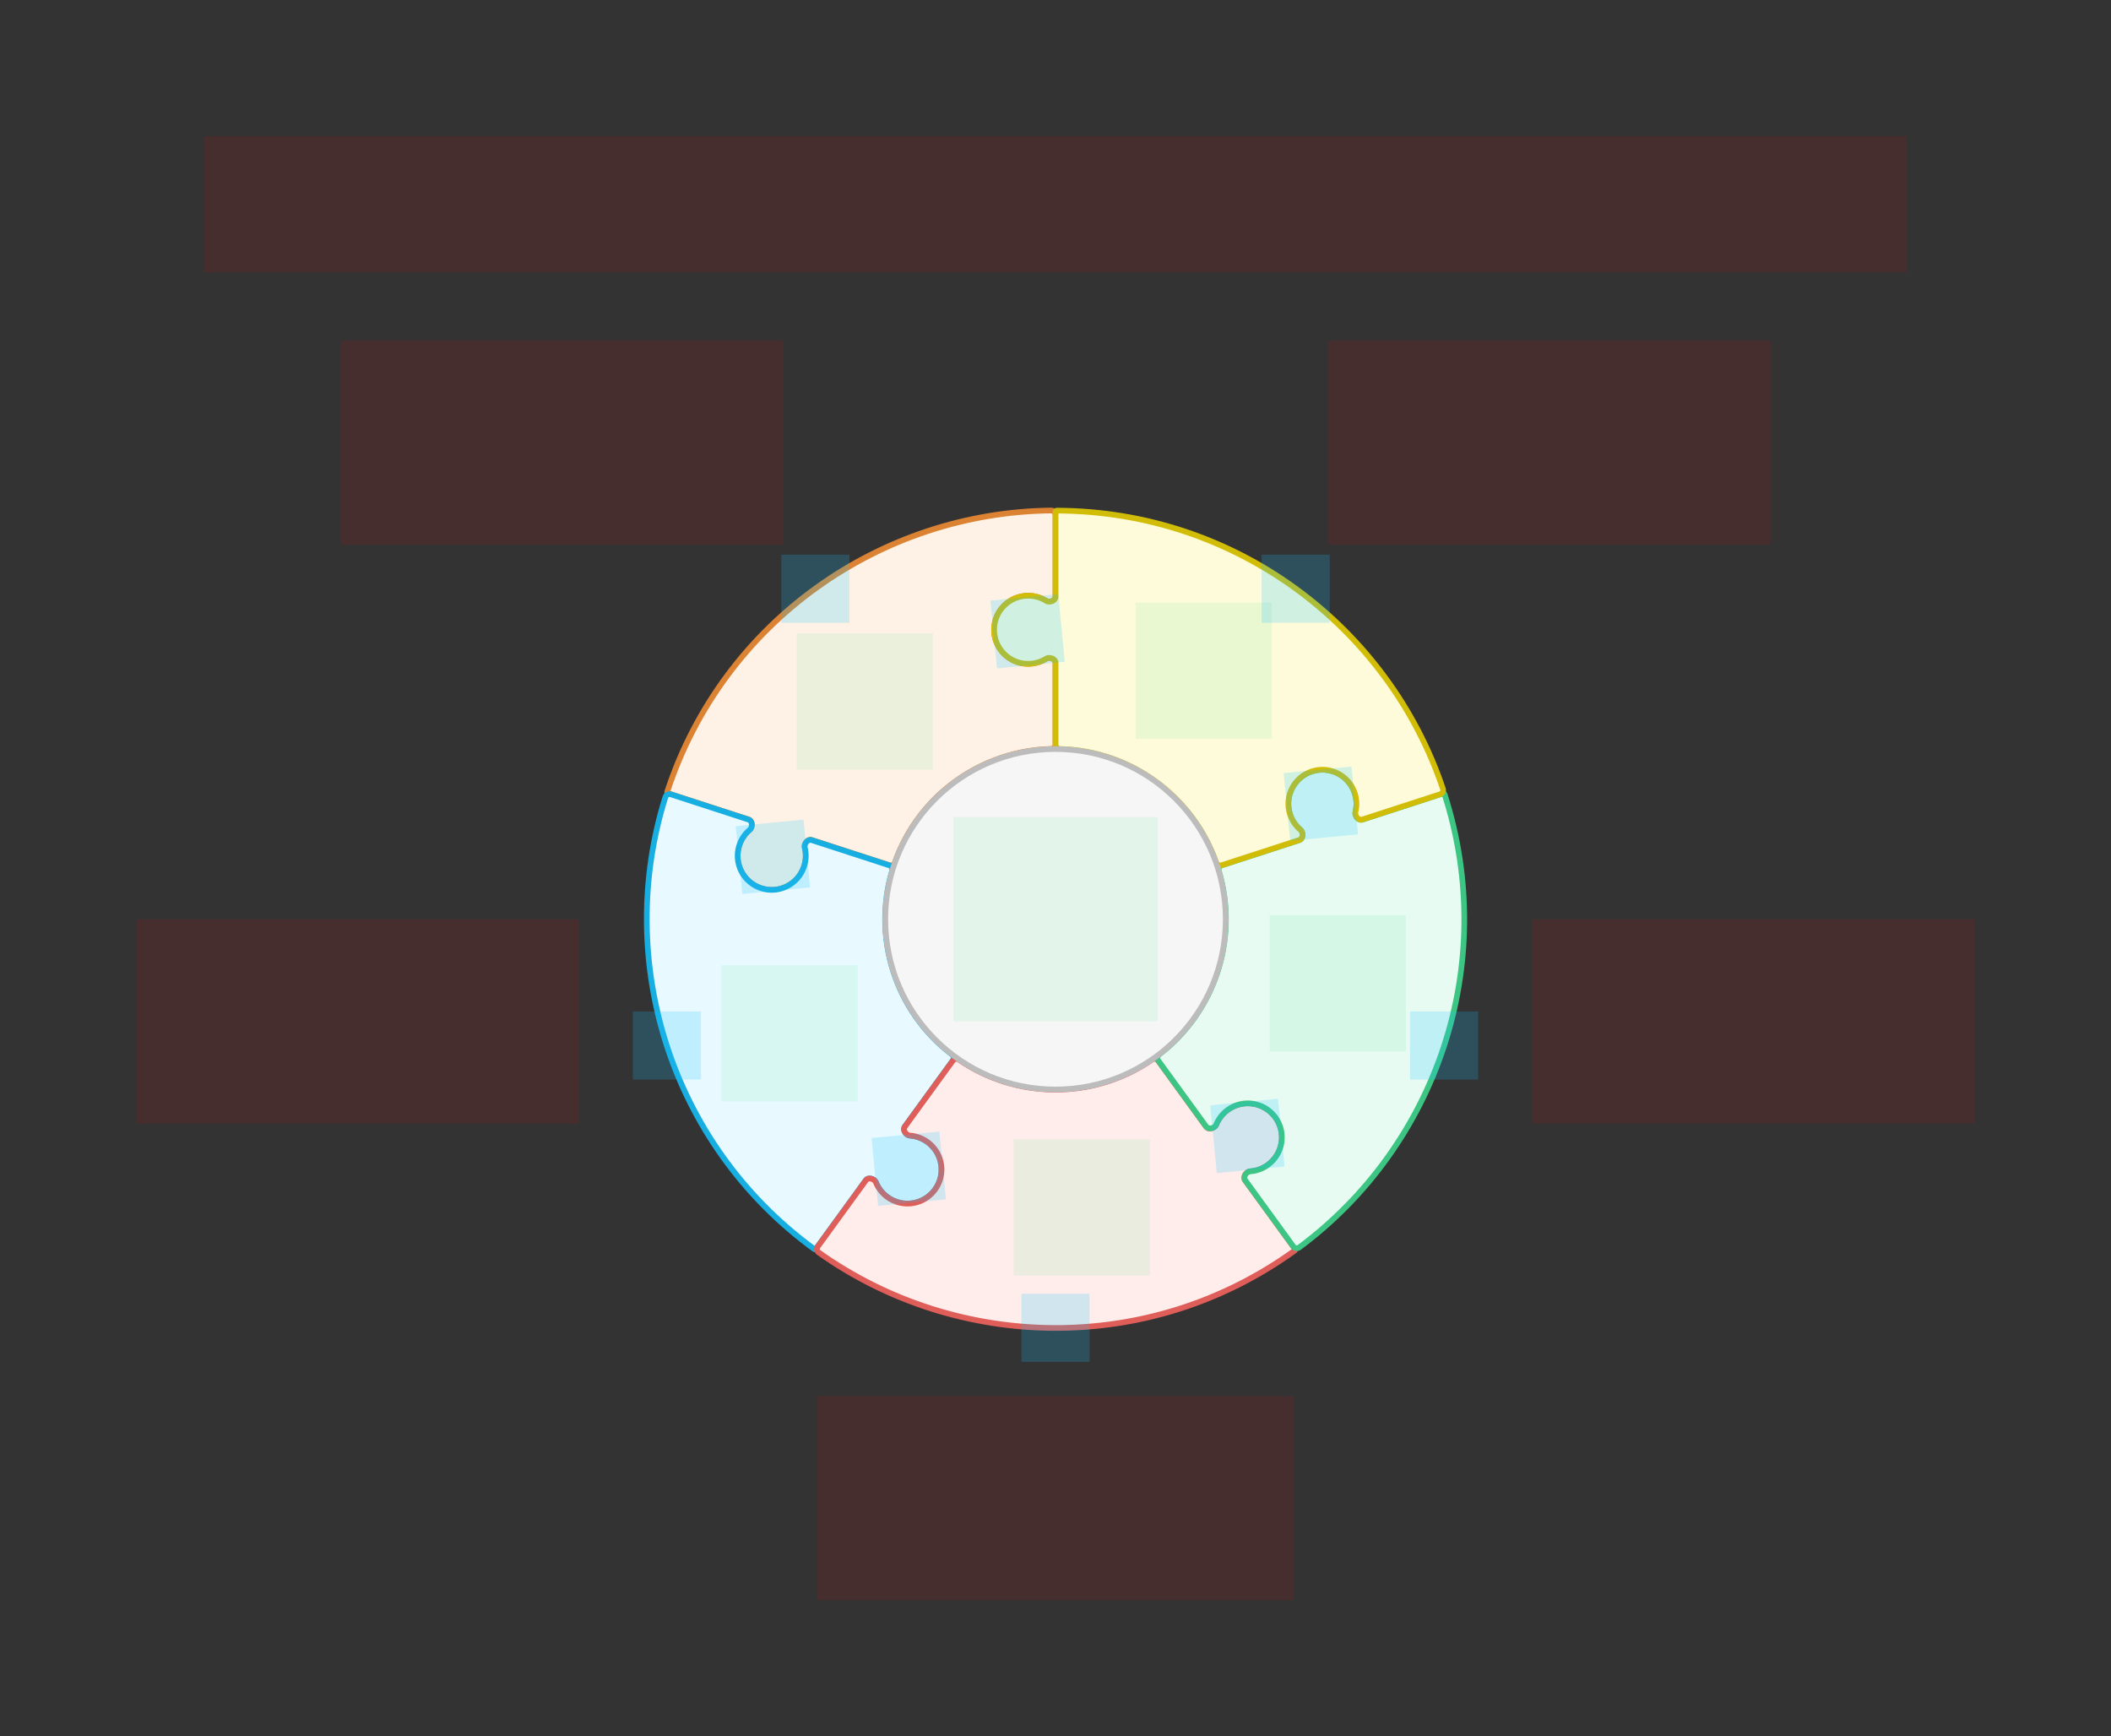<svg width="744" height="612" viewBox="0 0 744 612" fill="none" xmlns="http://www.w3.org/2000/svg">
<rect x="0" y="0" width="744" height="612" fill="#333333" stroke="none"/>
<g id="sector-puzzle-v1--family--5">
<g id="lines">
<g id="g-5">
<g id="cu">
<path fill-rule="evenodd" clip-rule="evenodd" d="M370.482 263.969C371.31 263.949 371.983 263.279 371.983 262.45L371.984 233.652C371.984 232.208 369.899 231.41 368.672 232.171C366.826 233.316 364.647 233.974 362.314 233.966C355.687 233.942 350.333 228.551 350.356 221.924C350.379 215.296 355.771 209.943 362.398 209.966C364.701 209.974 366.85 210.63 368.673 211.761C369.9 212.522 371.985 211.723 371.985 210.279L371.986 181.428C371.986 180.599 371.312 179.927 370.484 179.935C310.533 180.553 254.954 218.865 235.185 278.991V278.991C235.099 279.254 235.243 279.538 235.507 279.624L263.864 288.837C265.241 289.285 265.353 291.532 264.245 292.465C262.597 293.851 261.302 295.698 260.58 297.894C258.51 304.189 261.936 310.971 268.231 313.041C274.527 315.111 281.309 311.685 283.379 305.39C284.11 303.165 284.156 300.88 283.631 298.763C283.282 297.358 284.693 295.605 286.071 296.053L313.491 304.962C314.279 305.218 315.125 304.784 315.4 304.003C323.871 279.96 346.235 264.575 370.482 263.969Z" fill="#FEF2E6"/>
<path d="M362.314 233.966L362.311 234.966L362.311 234.966L362.314 233.966ZM362.398 209.966L362.402 208.966L362.402 208.966L362.398 209.966ZM260.58 297.894L261.53 298.206L261.53 298.206L260.58 297.894ZM268.231 313.041L268.544 312.091L268.231 313.041ZM283.379 305.39L282.429 305.077L282.429 305.077L283.379 305.39ZM313.491 304.962L313.8 304.011L313.491 304.962ZM315.4 304.003L316.343 304.335L315.4 304.003ZM283.631 298.763L282.66 299.004L283.631 298.763ZM286.071 296.053L285.762 297.004L286.071 296.053ZM263.864 288.837L263.555 289.789L263.864 288.837ZM264.245 292.465L263.601 291.699L264.245 292.465ZM235.507 279.624L235.816 278.673L235.507 279.624ZM371.986 181.428L372.986 181.428L371.986 181.428ZM370.484 179.935L370.474 178.936L370.484 179.935ZM371.983 262.45L372.983 262.451L371.983 262.45ZM370.482 263.969L370.457 262.97L370.482 263.969ZM368.673 211.761L369.2 210.911L368.673 211.761ZM371.984 233.652L370.984 233.652L371.984 233.652ZM368.672 232.171L368.145 231.321L368.672 232.171ZM370.984 233.652L370.983 262.45L372.983 262.451L372.984 233.652L370.984 233.652ZM362.311 234.966C364.836 234.974 367.199 234.262 369.199 233.021L368.145 231.321C366.454 232.37 364.457 232.973 362.318 232.966L362.311 234.966ZM349.356 221.92C349.331 229.1 355.131 234.941 362.311 234.966L362.318 232.966C356.243 232.944 351.335 228.002 351.356 221.927L349.356 221.92ZM362.402 208.966C355.222 208.941 349.381 214.741 349.356 221.92L351.356 221.927C351.377 215.852 356.319 210.945 362.395 210.966L362.402 208.966ZM369.2 210.911C367.224 209.685 364.895 208.974 362.402 208.966L362.395 210.966C364.507 210.973 366.475 211.574 368.146 212.611L369.2 210.911ZM370.986 181.428L370.985 210.279L372.985 210.279L372.986 181.428L370.986 181.428ZM236.135 279.303C255.766 219.597 310.958 181.549 370.494 180.935L370.474 178.936C310.107 179.558 254.141 218.134 234.235 278.678L236.135 279.303ZM264.173 287.886L235.816 278.673L235.198 280.575L263.555 289.789L264.173 287.886ZM261.53 298.206C262.192 296.191 263.379 294.5 264.889 293.23L263.601 291.699C261.815 293.202 260.411 295.204 259.63 297.581L261.53 298.206ZM268.544 312.091C262.773 310.194 259.632 303.977 261.53 298.206L259.63 297.581C257.387 304.402 261.099 311.749 267.919 313.991L268.544 312.091ZM282.429 305.077C280.532 310.848 274.315 313.989 268.544 312.091L267.919 313.991C274.74 316.234 282.087 312.522 284.329 305.702L282.429 305.077ZM282.66 299.004C283.141 300.943 283.1 303.037 282.429 305.077L284.329 305.702C285.121 303.293 285.17 300.816 284.601 298.523L282.66 299.004ZM313.8 304.011L286.38 295.102L285.762 297.004L313.182 305.913L313.8 304.011ZM370.457 262.97C345.807 263.586 323.069 279.225 314.457 303.67L316.343 304.335C324.672 280.695 346.663 265.565 370.507 264.969L370.457 262.97ZM313.182 305.913C314.504 306.343 315.894 305.611 316.343 304.335L314.457 303.67C314.356 303.957 314.055 304.094 313.8 304.011L313.182 305.913ZM284.601 298.523C284.523 298.208 284.637 297.742 284.961 297.367C285.285 296.99 285.59 296.948 285.762 297.004L286.38 295.102C285.174 294.71 284.085 295.32 283.447 296.06C282.807 296.8 282.39 297.913 282.66 299.004L284.601 298.523ZM263.555 289.789C263.727 289.844 263.949 290.058 263.99 290.553C264.032 291.046 263.85 291.49 263.601 291.699L264.889 293.23C265.749 292.506 266.065 291.361 265.983 290.386C265.902 289.412 265.379 288.278 264.173 287.886L263.555 289.789ZM234.235 278.678C233.975 279.47 234.41 280.319 235.198 280.575L235.816 278.673C236.077 278.757 236.222 279.039 236.135 279.303L234.235 278.678ZM372.986 181.428C372.986 180.048 371.863 178.921 370.474 178.936L370.494 180.935C370.761 180.933 370.986 181.151 370.986 181.428L372.986 181.428ZM370.983 262.45C370.983 262.719 370.76 262.962 370.457 262.97L370.507 264.969C371.86 264.935 372.983 263.839 372.983 262.451L370.983 262.45ZM368.146 212.611C369.098 213.201 370.28 213.148 371.178 212.768C372.076 212.389 372.985 211.542 372.985 210.279L370.985 210.279C370.985 210.461 370.852 210.735 370.4 210.926C369.949 211.116 369.475 211.082 369.2 210.911L368.146 212.611ZM372.984 233.652C372.984 232.39 372.075 231.543 371.178 231.164C370.279 230.784 369.097 230.731 368.145 231.321L369.199 233.021C369.475 232.85 369.949 232.815 370.399 233.006C370.851 233.197 370.984 233.471 370.984 233.652L372.984 233.652Z" fill="#DB8333"/>
</g>
</g>
<g id="g-4">
<g id="cu_2">
<path fill-rule="evenodd" clip-rule="evenodd" d="M314.438 306.893C314.675 306.099 314.246 305.252 313.458 304.996L286.069 296.096C284.696 295.65 283.292 297.386 283.637 298.788C284.155 300.898 284.108 303.174 283.379 305.39C281.309 311.685 274.527 315.111 268.231 313.041C261.935 310.971 258.51 304.189 260.58 297.893C261.299 295.706 262.587 293.865 264.226 292.48C265.329 291.549 265.214 289.319 263.841 288.872L236.401 279.956C235.613 279.7 234.766 280.133 234.518 280.923C216.58 338.131 235.842 402.829 286.915 440.21V440.21C287.139 440.374 287.454 440.324 287.617 440.099L305.143 415.977C305.994 414.806 308.166 415.394 308.71 416.736C309.519 418.732 310.875 420.534 312.74 421.899C318.089 425.814 325.597 424.651 329.511 419.303C333.425 413.955 332.263 406.447 326.915 402.532C325.025 401.149 322.866 400.4 320.691 400.245C319.246 400.143 318.016 398.259 318.867 397.087L335.814 373.762C336.301 373.092 336.149 372.153 335.491 371.65C315.242 356.164 307.522 330.141 314.438 306.893Z" fill="#E8F9FF"/>
<path d="M283.379 305.39L282.429 305.077L282.429 305.077L283.379 305.39ZM268.231 313.041L268.544 312.091L268.544 312.091L268.231 313.041ZM260.58 297.893L259.63 297.581L259.63 297.581L260.58 297.893ZM312.74 421.899L313.331 421.093L313.331 421.093L312.74 421.899ZM329.511 419.303L328.704 418.713L329.511 419.303ZM326.915 402.532L326.324 403.339L326.324 403.339L326.915 402.532ZM335.814 373.762L336.623 374.35L335.814 373.762ZM335.491 371.65L336.098 370.856L335.491 371.65ZM320.691 400.245L320.62 401.243L320.691 400.245ZM318.867 397.087L319.676 397.675L318.867 397.087ZM308.71 416.736L307.783 417.112L308.71 416.736ZM287.617 440.099L288.426 440.687L287.617 440.099ZM236.401 279.956L236.71 279.005L236.401 279.956ZM234.518 280.923L233.564 280.624L234.518 280.923ZM313.458 304.996L313.767 304.045L313.458 304.996ZM314.438 306.893L315.397 307.178L314.438 306.893ZM264.226 292.48L264.871 293.244L264.226 292.48ZM263.841 288.872L264.15 287.921L263.841 288.872ZM286.069 296.096L286.378 295.145L286.069 296.096ZM283.637 298.788L282.666 299.027L283.637 298.788ZM285.76 297.047L313.149 305.947L313.767 304.045L286.378 295.145L285.76 297.047ZM284.329 305.702C285.118 303.303 285.17 300.836 284.608 298.549L282.666 299.027C283.141 300.96 283.097 303.045 282.429 305.077L284.329 305.702ZM267.919 313.991C274.74 316.234 282.087 312.522 284.329 305.702L282.429 305.077C280.532 310.848 274.315 313.989 268.544 312.091L267.919 313.991ZM259.63 297.581C257.387 304.402 261.098 311.749 267.919 313.991L268.544 312.091C262.772 310.194 259.632 303.977 261.53 298.206L259.63 297.581ZM263.581 291.716C261.804 293.217 260.408 295.213 259.63 297.581L261.53 298.206C262.189 296.199 263.37 294.513 264.871 293.244L263.581 291.716ZM236.092 280.907L263.532 289.824L264.15 287.921L236.71 279.005L236.092 280.907ZM287.506 439.403C236.788 402.283 217.658 338.034 235.472 281.223L233.564 280.624C215.501 338.228 234.895 403.376 286.325 441.017L287.506 439.403ZM304.334 415.39L286.808 439.511L288.426 440.687L305.952 416.565L304.334 415.39ZM313.331 421.093C311.62 419.84 310.378 418.189 309.636 416.36L307.783 417.112C308.66 419.275 310.13 421.228 312.15 422.706L313.331 421.093ZM328.704 418.713C325.116 423.615 318.233 424.681 313.331 421.093L312.15 422.706C317.944 426.947 326.078 425.688 330.318 419.894L328.704 418.713ZM326.324 403.339C331.227 406.927 332.292 413.81 328.704 418.713L330.318 419.894C334.559 414.1 333.299 405.966 327.506 401.725L326.324 403.339ZM320.62 401.243C322.613 401.385 324.591 402.071 326.324 403.339L327.506 401.725C325.46 400.228 323.119 399.416 320.762 399.248L320.62 401.243ZM335.005 373.174L318.058 396.499L319.676 397.675L336.623 374.35L335.005 373.174ZM313.48 306.608C306.448 330.242 314.295 356.699 334.883 372.445L336.098 370.856C316.189 355.63 308.595 330.04 315.397 307.178L313.48 306.608ZM336.623 374.35C337.44 373.226 337.173 371.678 336.098 370.856L334.883 372.445C335.125 372.629 335.162 372.958 335.005 373.174L336.623 374.35ZM320.762 399.248C320.438 399.225 320.03 398.973 319.773 398.549C319.516 398.124 319.57 397.821 319.676 397.675L318.058 396.499C317.313 397.525 317.557 398.75 318.063 399.585C318.57 400.422 319.499 401.163 320.62 401.243L320.762 399.248ZM305.952 416.565C306.058 416.419 306.329 416.274 306.813 416.388C307.295 416.501 307.661 416.811 307.783 417.112L309.636 416.36C309.214 415.319 308.222 414.664 307.27 414.44C306.319 414.217 305.079 414.364 304.334 415.39L305.952 416.565ZM286.325 441.017C286.997 441.509 287.939 441.358 288.426 440.687L286.808 439.511C286.969 439.29 287.281 439.238 287.506 439.403L286.325 441.017ZM236.71 279.005C235.398 278.578 233.979 279.298 233.564 280.624L235.472 281.223C235.552 280.968 235.829 280.821 236.092 280.907L236.71 279.005ZM313.149 305.947C313.404 306.03 313.566 306.317 313.48 306.608L315.397 307.178C315.783 305.881 315.087 304.474 313.767 304.045L313.149 305.947ZM264.871 293.244C265.727 292.522 266.042 291.381 265.958 290.409C265.875 289.438 265.35 288.312 264.15 287.921L263.532 289.824C263.704 289.88 263.924 290.091 263.966 290.58C264.007 291.067 263.828 291.508 263.581 291.716L264.871 293.244ZM286.378 295.145C285.178 294.755 284.091 295.357 283.453 296.094C282.814 296.831 282.398 297.939 282.666 299.027L284.608 298.549C284.531 298.235 284.644 297.773 284.965 297.404C285.286 297.033 285.588 296.991 285.76 297.047L286.378 295.145Z" fill="#17AEE1"/>
</g>
</g>
<g id="g-3">
<g id="cu_3">
<path fill-rule="evenodd" clip-rule="evenodd" d="M337.943 373.458C337.26 372.988 336.322 373.134 335.835 373.804L318.907 397.102C318.059 398.27 319.276 400.142 320.716 400.247C322.883 400.406 325.033 401.155 326.915 402.533C332.263 406.447 333.425 413.955 329.511 419.303C325.597 424.651 318.088 425.814 312.74 421.9C310.882 420.54 309.529 418.746 308.719 416.759C308.174 415.422 306.017 414.842 305.169 416.01L288.209 439.352C287.722 440.022 287.872 440.962 288.547 441.442C337.412 476.18 404.896 477.854 456.229 440.831V440.831C456.454 440.669 456.504 440.354 456.341 440.129L438.816 416.008C437.964 414.836 439.195 412.952 440.639 412.849C442.787 412.697 444.921 411.964 446.796 410.612C452.171 406.735 453.386 399.235 449.509 393.859C445.632 388.484 438.132 387.269 432.757 391.146C430.857 392.516 429.478 394.338 428.658 396.359C428.114 397.701 425.942 398.289 425.091 397.117L408.144 373.792C407.657 373.122 406.718 372.977 406.036 373.447C385.051 387.919 357.915 387.22 337.943 373.458Z" fill="#FFEDEB"/>
<path d="M326.915 402.533L326.324 403.339L326.324 403.339L326.915 402.533ZM329.511 419.303L328.704 418.713L328.704 418.713L329.511 419.303ZM312.74 421.9L313.331 421.093L313.331 421.093L312.74 421.9ZM446.796 410.612L446.211 409.801L446.211 409.801L446.796 410.612ZM449.509 393.859L448.698 394.444L449.509 393.859ZM432.757 391.146L433.342 391.957L433.342 391.957L432.757 391.146ZM408.144 373.792L408.953 373.204L408.144 373.792ZM406.036 373.447L405.468 372.624L406.036 373.447ZM438.816 416.008L439.625 415.42L438.816 416.008ZM440.639 412.849L440.71 413.847L440.639 412.849ZM456.341 440.129L457.15 439.542L456.341 440.129ZM288.209 439.352L289.018 439.939L289.018 439.939L288.209 439.352ZM288.547 441.442L287.968 442.257L288.547 441.442ZM335.835 373.804L336.644 374.392L335.835 373.804ZM337.943 373.458L338.51 372.634L337.943 373.458ZM308.719 416.759L309.645 416.381L308.719 416.759ZM305.169 416.01L304.36 415.423L305.169 416.01ZM318.907 397.102L319.716 397.69L318.907 397.102ZM320.716 400.247L320.643 401.245L320.716 400.247ZM319.716 397.69L336.644 374.392L335.026 373.216L318.098 396.514L319.716 397.69ZM327.506 401.726C325.468 400.234 323.137 399.422 320.789 399.25L320.643 401.245C322.628 401.39 324.598 402.076 326.324 403.339L327.506 401.726ZM330.318 419.894C334.559 414.1 333.299 405.966 327.506 401.726L326.324 403.339C331.227 406.927 332.292 413.81 328.704 418.713L330.318 419.894ZM312.15 422.707C317.944 426.947 326.078 425.688 330.318 419.894L328.704 418.713C325.116 423.615 318.233 424.681 313.331 421.093L312.15 422.707ZM307.793 417.137C308.671 419.29 310.138 421.234 312.15 422.707L313.331 421.093C311.626 419.845 310.387 418.201 309.645 416.381L307.793 417.137ZM289.018 439.939L305.978 416.598L304.36 415.423L287.4 438.764L289.018 439.939ZM455.644 440.02C404.669 476.785 337.653 475.125 289.127 440.627L287.968 442.257C337.171 477.236 405.123 478.923 456.814 441.642L455.644 440.02ZM438.007 416.595L455.532 440.717L457.15 439.542L439.625 415.42L438.007 416.595ZM446.211 409.801C444.491 411.041 442.536 411.712 440.568 411.852L440.71 413.847C443.038 413.681 445.351 412.887 447.381 411.423L446.211 409.801ZM448.698 394.444C452.252 399.372 451.138 406.247 446.211 409.801L447.381 411.423C453.204 407.223 454.52 399.098 450.32 393.274L448.698 394.444ZM433.342 391.957C438.269 388.403 445.144 389.517 448.698 394.444L450.32 393.274C446.12 387.451 437.995 386.135 432.172 390.335L433.342 391.957ZM429.585 396.735C430.336 394.883 431.599 393.214 433.342 391.957L432.172 390.335C430.115 391.818 428.619 393.793 427.731 395.983L429.585 396.735ZM407.335 374.38L424.282 397.705L425.9 396.53L408.953 373.204L407.335 374.38ZM337.375 374.281C357.68 388.272 385.267 388.985 406.604 374.27L405.468 372.624C384.835 386.853 358.151 386.168 338.51 372.634L337.375 374.281ZM408.953 373.204C408.137 372.08 406.582 371.856 405.468 372.624L406.604 374.27C406.854 374.097 407.178 374.163 407.335 374.38L408.953 373.204ZM427.731 395.983C427.61 396.284 427.244 396.594 426.761 396.707C426.278 396.821 426.006 396.676 425.9 396.53L424.282 397.705C425.027 398.731 426.267 398.878 427.218 398.654C428.171 398.431 429.163 397.776 429.585 396.735L427.731 395.983ZM439.625 415.42C439.518 415.274 439.464 414.971 439.722 414.546C439.978 414.122 440.387 413.87 440.71 413.847L440.568 411.852C439.447 411.932 438.518 412.673 438.011 413.51C437.505 414.345 437.261 415.57 438.007 416.595L439.625 415.42ZM456.814 441.642C457.49 441.154 457.637 440.212 457.15 439.542L455.532 440.717C455.371 440.496 455.419 440.183 455.644 440.02L456.814 441.642ZM287.4 438.764C286.589 439.88 286.835 441.452 287.968 442.257L289.127 440.627C288.909 440.472 288.855 440.163 289.018 439.939L287.4 438.764ZM336.644 374.392C336.802 374.175 337.125 374.109 337.375 374.281L338.51 372.634C337.395 371.866 335.842 372.093 335.026 373.216L336.644 374.392ZM309.645 416.381C309.222 415.344 308.234 414.692 307.284 414.471C306.335 414.25 305.102 414.401 304.36 415.423L305.978 416.598C306.084 416.452 306.353 416.308 306.831 416.419C307.308 416.53 307.671 416.837 307.793 417.137L309.645 416.381ZM318.098 396.514C317.356 397.535 317.594 398.755 318.097 399.59C318.601 400.425 319.526 401.163 320.643 401.245L320.789 399.25C320.466 399.226 320.062 398.976 319.81 398.557C319.557 398.137 319.61 397.836 319.716 397.69L318.098 396.514Z" fill="#DF5E59"/>
</g>
</g>
<g id="g-2">
<g id="cu_4">
<path fill-rule="evenodd" clip-rule="evenodd" d="M408.513 371.674C407.855 372.177 407.704 373.115 408.191 373.785L425.117 397.084C425.966 398.252 428.122 397.672 428.668 396.335C429.488 394.324 430.865 392.511 432.757 391.146C438.132 387.269 445.632 388.484 449.509 393.859C453.386 399.235 452.171 406.735 446.796 410.612C444.928 411.959 442.804 412.691 440.664 412.848C439.224 412.953 438.006 414.825 438.855 415.993L455.813 439.335C456.3 440.005 457.24 440.153 457.905 439.66C506.044 403.921 528.489 340.258 509.141 279.996V279.996C509.056 279.731 508.773 279.587 508.509 279.673L480.152 288.886C478.774 289.334 477.363 287.582 477.712 286.176C478.23 284.086 478.192 281.83 477.486 279.629C475.46 273.319 468.702 269.846 462.392 271.872C456.082 273.898 452.609 280.656 454.635 286.966C455.35 289.196 456.657 291.071 458.326 292.475C459.434 293.407 459.322 295.654 457.945 296.102L430.524 305.011C429.736 305.267 429.308 306.116 429.544 306.91C436.824 331.34 427.773 356.931 408.513 371.674Z" fill="#E7FBF2"/>
<path d="M432.757 391.146L432.172 390.335L432.172 390.335L432.757 391.146ZM446.796 410.612L447.381 411.423L447.381 411.423L446.796 410.612ZM477.486 279.629L476.533 279.935L476.533 279.935L477.486 279.629ZM462.392 271.872L462.697 272.824L462.392 271.872ZM454.635 286.966L455.587 286.66L455.587 286.66L454.635 286.966ZM430.524 305.011L430.215 304.06L430.524 305.011ZM429.544 306.91L428.586 307.195L429.544 306.91ZM458.326 292.475L458.969 291.71L458.326 292.475ZM480.152 288.886L479.843 287.935L480.152 288.886ZM477.712 286.176L476.741 285.935L477.712 286.176ZM508.509 279.673L508.818 280.624L508.509 279.673ZM455.813 439.335L456.622 438.748L455.813 439.335ZM457.905 439.66L458.501 440.463L457.905 439.66ZM408.191 373.785L407.382 374.373L408.191 373.785ZM408.513 371.674L409.121 372.468L408.513 371.674ZM440.664 412.848L440.591 411.85L440.664 412.848ZM438.855 415.993L438.046 416.581L438.855 415.993ZM425.117 397.084L424.308 397.671L425.117 397.084ZM428.668 396.335L429.594 396.713L428.668 396.335ZM425.926 396.496L409 373.197L407.382 374.373L424.308 397.671L425.926 396.496ZM432.172 390.335C430.123 391.812 428.631 393.778 427.742 395.958L429.594 396.713C430.346 394.87 431.606 393.209 433.342 391.957L432.172 390.335ZM450.32 393.275C446.12 387.451 437.995 386.135 432.172 390.335L433.342 391.957C438.269 388.404 445.144 389.517 448.698 394.444L450.32 393.275ZM447.381 411.423C453.204 407.223 454.52 399.098 450.32 393.275L448.698 394.444C452.252 399.372 451.138 406.247 446.211 409.801L447.381 411.423ZM440.737 413.845C443.056 413.675 445.359 412.881 447.381 411.423L446.211 409.801C444.497 411.036 442.551 411.707 440.591 411.85L440.737 413.845ZM456.622 438.748L439.664 415.405L438.046 416.581L455.004 439.923L456.622 438.748ZM508.189 280.301C527.402 340.143 505.114 403.366 457.309 438.857L458.501 440.463C506.973 404.477 529.576 340.372 510.093 279.69L508.189 280.301ZM480.461 289.838L508.818 280.624L508.199 278.722L479.843 287.935L480.461 289.838ZM476.533 279.935C477.182 281.954 477.216 284.02 476.741 285.935L478.682 286.417C479.244 284.152 479.203 281.707 478.438 279.324L476.533 279.935ZM462.697 272.824C468.482 270.967 474.676 274.151 476.533 279.935L478.438 279.324C476.243 272.488 468.922 268.725 462.086 270.92L462.697 272.824ZM455.587 286.66C453.73 280.876 456.913 274.682 462.697 272.824L462.086 270.92C455.25 273.115 451.488 280.436 453.682 287.272L455.587 286.66ZM458.969 291.71C457.44 290.423 456.243 288.706 455.587 286.66L453.682 287.272C454.457 289.686 455.873 291.719 457.682 293.24L458.969 291.71ZM430.833 305.962L458.254 297.053L457.636 295.151L430.215 304.06L430.833 305.962ZM409.121 372.468C428.701 357.48 437.904 331.463 430.503 306.624L428.586 307.195C435.743 331.216 426.845 356.382 407.905 370.88L409.121 372.468ZM430.215 304.06C428.894 304.49 428.2 305.899 428.586 307.195L430.503 306.624C430.416 306.333 430.579 306.045 430.833 305.962L430.215 304.06ZM457.682 293.24C457.93 293.449 458.112 293.893 458.071 294.387C458.029 294.882 457.808 295.095 457.636 295.151L458.254 297.053C459.459 296.661 459.982 295.527 460.064 294.554C460.146 293.579 459.829 292.433 458.969 291.71L457.682 293.24ZM479.843 287.935C479.671 287.991 479.366 287.949 479.041 287.573C478.718 287.198 478.604 286.732 478.682 286.417L476.741 285.935C476.47 287.026 476.888 288.139 477.527 288.88C478.166 289.619 479.255 290.229 480.461 289.838L479.843 287.935ZM510.093 279.69C509.838 278.896 508.988 278.466 508.199 278.722L508.818 280.624C508.557 280.708 508.274 280.566 508.189 280.301L510.093 279.69ZM455.004 439.923C455.815 441.039 457.386 441.291 458.501 440.463L457.309 438.857C457.095 439.016 456.785 438.972 456.622 438.748L455.004 439.923ZM409 373.197C408.842 372.98 408.88 372.652 409.121 372.468L407.905 370.88C406.83 371.702 406.566 373.25 407.382 374.373L409 373.197ZM440.591 411.85C439.474 411.932 438.549 412.67 438.045 413.505C437.542 414.34 437.304 415.559 438.046 416.581L439.664 415.405C439.557 415.259 439.504 414.958 439.758 414.538C440.01 414.119 440.414 413.869 440.737 413.845L440.591 411.85ZM424.308 397.671C425.05 398.693 426.284 398.844 427.233 398.623C428.183 398.402 429.171 397.75 429.594 396.713L427.742 395.958C427.62 396.258 427.256 396.564 426.78 396.675C426.302 396.786 426.033 396.643 425.926 396.496L424.308 397.671Z" fill="#3CC583"/>
</g>
</g>
<g id="g-1">
<g id="cu_5">
<path fill-rule="evenodd" clip-rule="evenodd" d="M428.624 304.006C428.899 304.787 429.744 305.221 430.532 304.965L457.921 296.066C459.294 295.62 459.409 293.39 458.306 292.459C456.647 291.057 455.348 289.187 454.635 286.966C452.609 280.656 456.082 273.898 462.392 271.872C468.702 269.846 475.46 273.319 477.486 279.63C478.19 281.822 478.23 284.069 477.718 286.152C477.373 287.554 478.777 289.291 480.15 288.844L507.59 279.93C508.378 279.674 508.809 278.825 508.545 278.04C489.432 221.214 435.82 180.194 372.528 179.973V179.973C372.251 179.972 372.026 180.197 372.026 180.475L372.026 210.291C372.026 211.739 369.923 212.54 368.694 211.774C366.866 210.635 364.71 209.974 362.398 209.966C355.771 209.943 350.379 215.297 350.356 221.924C350.333 228.551 355.687 233.943 362.314 233.966C364.656 233.974 366.843 233.311 368.694 232.157C369.923 231.391 372.026 232.192 372.026 233.64L372.026 262.472C372.026 263.301 372.7 263.97 373.528 263.991C399.012 264.617 420.554 281.133 428.624 304.006Z" fill="#FEFBDB"/>
<path d="M454.635 286.966L455.587 286.661L455.587 286.661L454.635 286.966ZM462.392 271.872L462.086 270.92L462.086 270.92L462.392 271.872ZM477.486 279.63L476.534 279.935L476.534 279.935L477.486 279.63ZM362.398 209.966L362.394 210.966L362.394 210.966L362.398 209.966ZM362.314 233.966L362.311 234.966L362.311 234.966L362.314 233.966ZM372.026 262.472L373.026 262.472L372.026 262.472ZM373.528 263.991L373.504 264.99L373.528 263.991ZM368.694 232.157L368.165 231.309L368.694 232.157ZM372.026 233.64L371.026 233.64L372.026 233.64ZM368.694 211.774L368.165 212.623L368.694 211.774ZM372.026 180.475L371.026 180.475L372.026 180.475ZM507.59 279.93L507.899 280.881L507.59 279.93ZM508.545 278.04L507.597 278.359L508.545 278.04ZM428.624 304.006L429.567 303.673L428.624 304.006ZM477.718 286.152L476.746 285.913L477.718 286.152ZM480.15 288.844L480.459 289.796L480.15 288.844ZM457.921 296.066L457.612 295.115L457.921 296.066ZM457.612 295.115L430.223 304.014L430.841 305.916L458.23 297.017L457.612 295.115ZM453.683 287.272C454.455 289.676 455.863 291.703 457.661 293.222L458.952 291.695C457.431 290.41 456.241 288.698 455.587 286.661L453.683 287.272ZM462.086 270.92C455.25 273.115 451.488 280.436 453.683 287.272L455.587 286.661C453.73 280.876 456.913 274.682 462.698 272.824L462.086 270.92ZM478.438 279.324C476.243 272.488 468.922 268.725 462.086 270.92L462.698 272.824C468.482 270.967 474.676 274.151 476.534 279.935L478.438 279.324ZM478.689 286.391C479.244 284.133 479.2 281.698 478.438 279.324L476.534 279.935C477.179 281.947 477.216 284.005 476.746 285.913L478.689 286.391ZM507.281 278.978L479.841 287.893L480.459 289.796L507.899 280.881L507.281 278.978ZM372.525 180.973C435.375 181.192 488.616 221.926 507.597 278.359L509.493 277.721C490.247 220.502 436.264 179.195 372.532 178.973L372.525 180.973ZM373.026 210.291L373.026 180.475L371.026 180.475L371.026 210.291L373.026 210.291ZM362.394 210.966C364.515 210.973 366.491 211.579 368.165 212.623L369.223 210.925C367.242 209.691 364.904 208.975 362.401 208.966L362.394 210.966ZM351.356 221.927C351.377 215.852 356.319 210.945 362.394 210.966L362.401 208.966C355.222 208.941 349.381 214.741 349.356 221.92L351.356 221.927ZM362.318 232.966C356.243 232.945 351.335 228.002 351.356 221.927L349.356 221.92C349.331 229.1 355.131 234.941 362.311 234.966L362.318 232.966ZM368.165 231.309C366.469 232.365 364.466 232.973 362.318 232.966L362.311 234.966C364.846 234.975 367.217 234.256 369.223 233.006L368.165 231.309ZM373.026 262.472L373.026 233.64L371.026 233.64L371.026 262.472L373.026 262.472ZM429.567 303.673C421.363 280.42 399.464 263.628 373.553 262.991L373.504 264.99C398.561 265.606 419.745 281.845 427.68 304.339L429.567 303.673ZM371.026 262.472C371.026 263.861 372.151 264.957 373.504 264.99L373.553 262.991C373.249 262.984 373.026 262.74 373.026 262.472L371.026 262.472ZM369.223 233.006C369.498 232.834 369.977 232.799 370.433 232.991C370.891 233.183 371.026 233.46 371.026 233.64L373.026 233.64C373.026 232.373 372.109 231.525 371.208 231.147C370.306 230.768 369.119 230.714 368.165 231.309L369.223 233.006ZM371.026 210.291C371.026 210.472 370.891 210.748 370.433 210.941C369.977 211.133 369.498 211.097 369.223 210.925L368.165 212.623C369.119 213.217 370.306 213.164 371.208 212.785C372.109 212.406 373.026 211.559 373.026 210.291L371.026 210.291ZM372.532 178.973C371.698 178.97 371.026 179.646 371.026 180.475L373.026 180.475C373.026 180.749 372.803 180.974 372.525 180.973L372.532 178.973ZM507.899 280.881C509.211 280.454 509.936 279.038 509.493 277.721L507.597 278.359C507.682 278.612 507.544 278.893 507.281 278.978L507.899 280.881ZM430.223 304.014C429.967 304.097 429.667 303.959 429.567 303.673L427.68 304.339C428.131 305.615 429.521 306.345 430.841 305.916L430.223 304.014ZM476.746 285.913C476.479 287.001 476.895 288.109 477.534 288.846C478.172 289.583 479.258 290.186 480.459 289.796L479.841 287.893C479.668 287.949 479.366 287.907 479.045 287.537C478.725 287.167 478.611 286.705 478.689 286.391L476.746 285.913ZM458.23 297.017C459.431 296.627 459.955 295.501 460.039 294.53C460.122 293.558 459.807 292.417 458.952 291.695L457.661 293.222C457.908 293.431 458.088 293.872 458.046 294.359C458.004 294.847 457.784 295.059 457.612 295.115L458.23 297.017Z" fill="#D1BD08"/>
</g>
</g>
<g id="g-0">
<circle id="cr-big" cx="372" cy="324" r="60" fill="#F6F6F6" stroke="#BCBCBC" stroke-width="2"/>
</g>
</g>
<path id="tx-cb-title" d="M72 48L672 48V96L72 96L72 48Z" fill="#FF0000" fill-opacity="0.1"/>
<path id="ic-cc-0" d="M336 287.996H408V359.996H336V287.996Z" fill="#33DE7B" fill-opacity="0.1"/>
<rect id="bt-cc-add-6" x="349.069" y="211.687" width="24" height="24" transform="rotate(-5.531 349.069 211.687)" fill="#1AC6FF" fill-opacity="0.2"/>
<rect id="bt-cc-add-5" x="259.305" y="291.189" width="24" height="24" transform="rotate(-5.531 259.305 291.189)" fill="#1AC6FF" fill-opacity="0.2"/>
<rect id="bt-cc-add-4" x="307.177" y="401.126" width="24" height="24" transform="rotate(-5.531 307.177 401.126)" fill="#1AC6FF" fill-opacity="0.2"/>
<rect id="bt-cc-add-3" x="426.527" y="389.57" width="24" height="24" transform="rotate(-5.531 426.527 389.57)" fill="#1AC6FF" fill-opacity="0.2"/>
<rect id="bt-cc-add-2" x="452.418" y="272.49" width="24" height="24" transform="rotate(-5.531 452.418 272.49)" fill="#1AC6FF" fill-opacity="0.2"/>
<path id="ic-cc-5" d="M280.807 223.26H328.807V271.26H280.807V223.26Z" fill="#33DE7B" fill-opacity="0.1"/>
<path id="ic-cc-4" d="M254.252 340.19H302.252V388.19H254.252V340.19Z" fill="#33DE7B" fill-opacity="0.1"/>
<path id="ic-cc-3" d="M357.254 401.579H405.254V449.579H357.254V401.579Z" fill="#33DE7B" fill-opacity="0.1"/>
<path id="ic-cc-2" d="M447.467 322.589H495.467V370.589H447.467V322.589Z" fill="#33DE7B" fill-opacity="0.1"/>
<path id="ic-cc-1" d="M400.221 212.381H448.221V260.381H400.221V212.381Z" fill="#33DE7B" fill-opacity="0.1"/>
<rect id="bt-cc-remove-5" x="275.359" y="195.502" width="24" height="24" fill="#1AC6FF" fill-opacity="0.2"/>
<rect id="bt-cc-remove-4" x="223.048" y="356.498" width="24" height="24" fill="#1AC6FF" fill-opacity="0.2"/>
<rect id="bt-cc-remove-3" x="360" y="456" width="24" height="24" fill="#1AC6FF" fill-opacity="0.2"/>
<rect id="bt-cc-remove-2" x="496.952" y="356.499" width="24" height="24" fill="#1AC6FF" fill-opacity="0.2"/>
<rect id="bt-cc-remove-1" x="444.641" y="195.502" width="24" height="24" fill="#1AC6FF" fill-opacity="0.2"/>
<path id="tx-rb-5" d="M120 120L276 120V192H120V120Z" fill="#FF0000" fill-opacity="0.1"/>
<path id="tx-rc-4" d="M48 324H204V396H48L48 324Z" fill="#FF0000" fill-opacity="0.1"/>
<path id="tx-ct-3" d="M288 492H456V564H288V492Z" fill="#FF0000" fill-opacity="0.1"/>
<path id="tx-lc-2" d="M540 324H696V396H540V324Z" fill="#FF0000" fill-opacity="0.1"/>
<path id="tx-lb-1" d="M468 120L624 120V192H468V120Z" fill="#FF0000" fill-opacity="0.1"/>
</g>
</svg>
